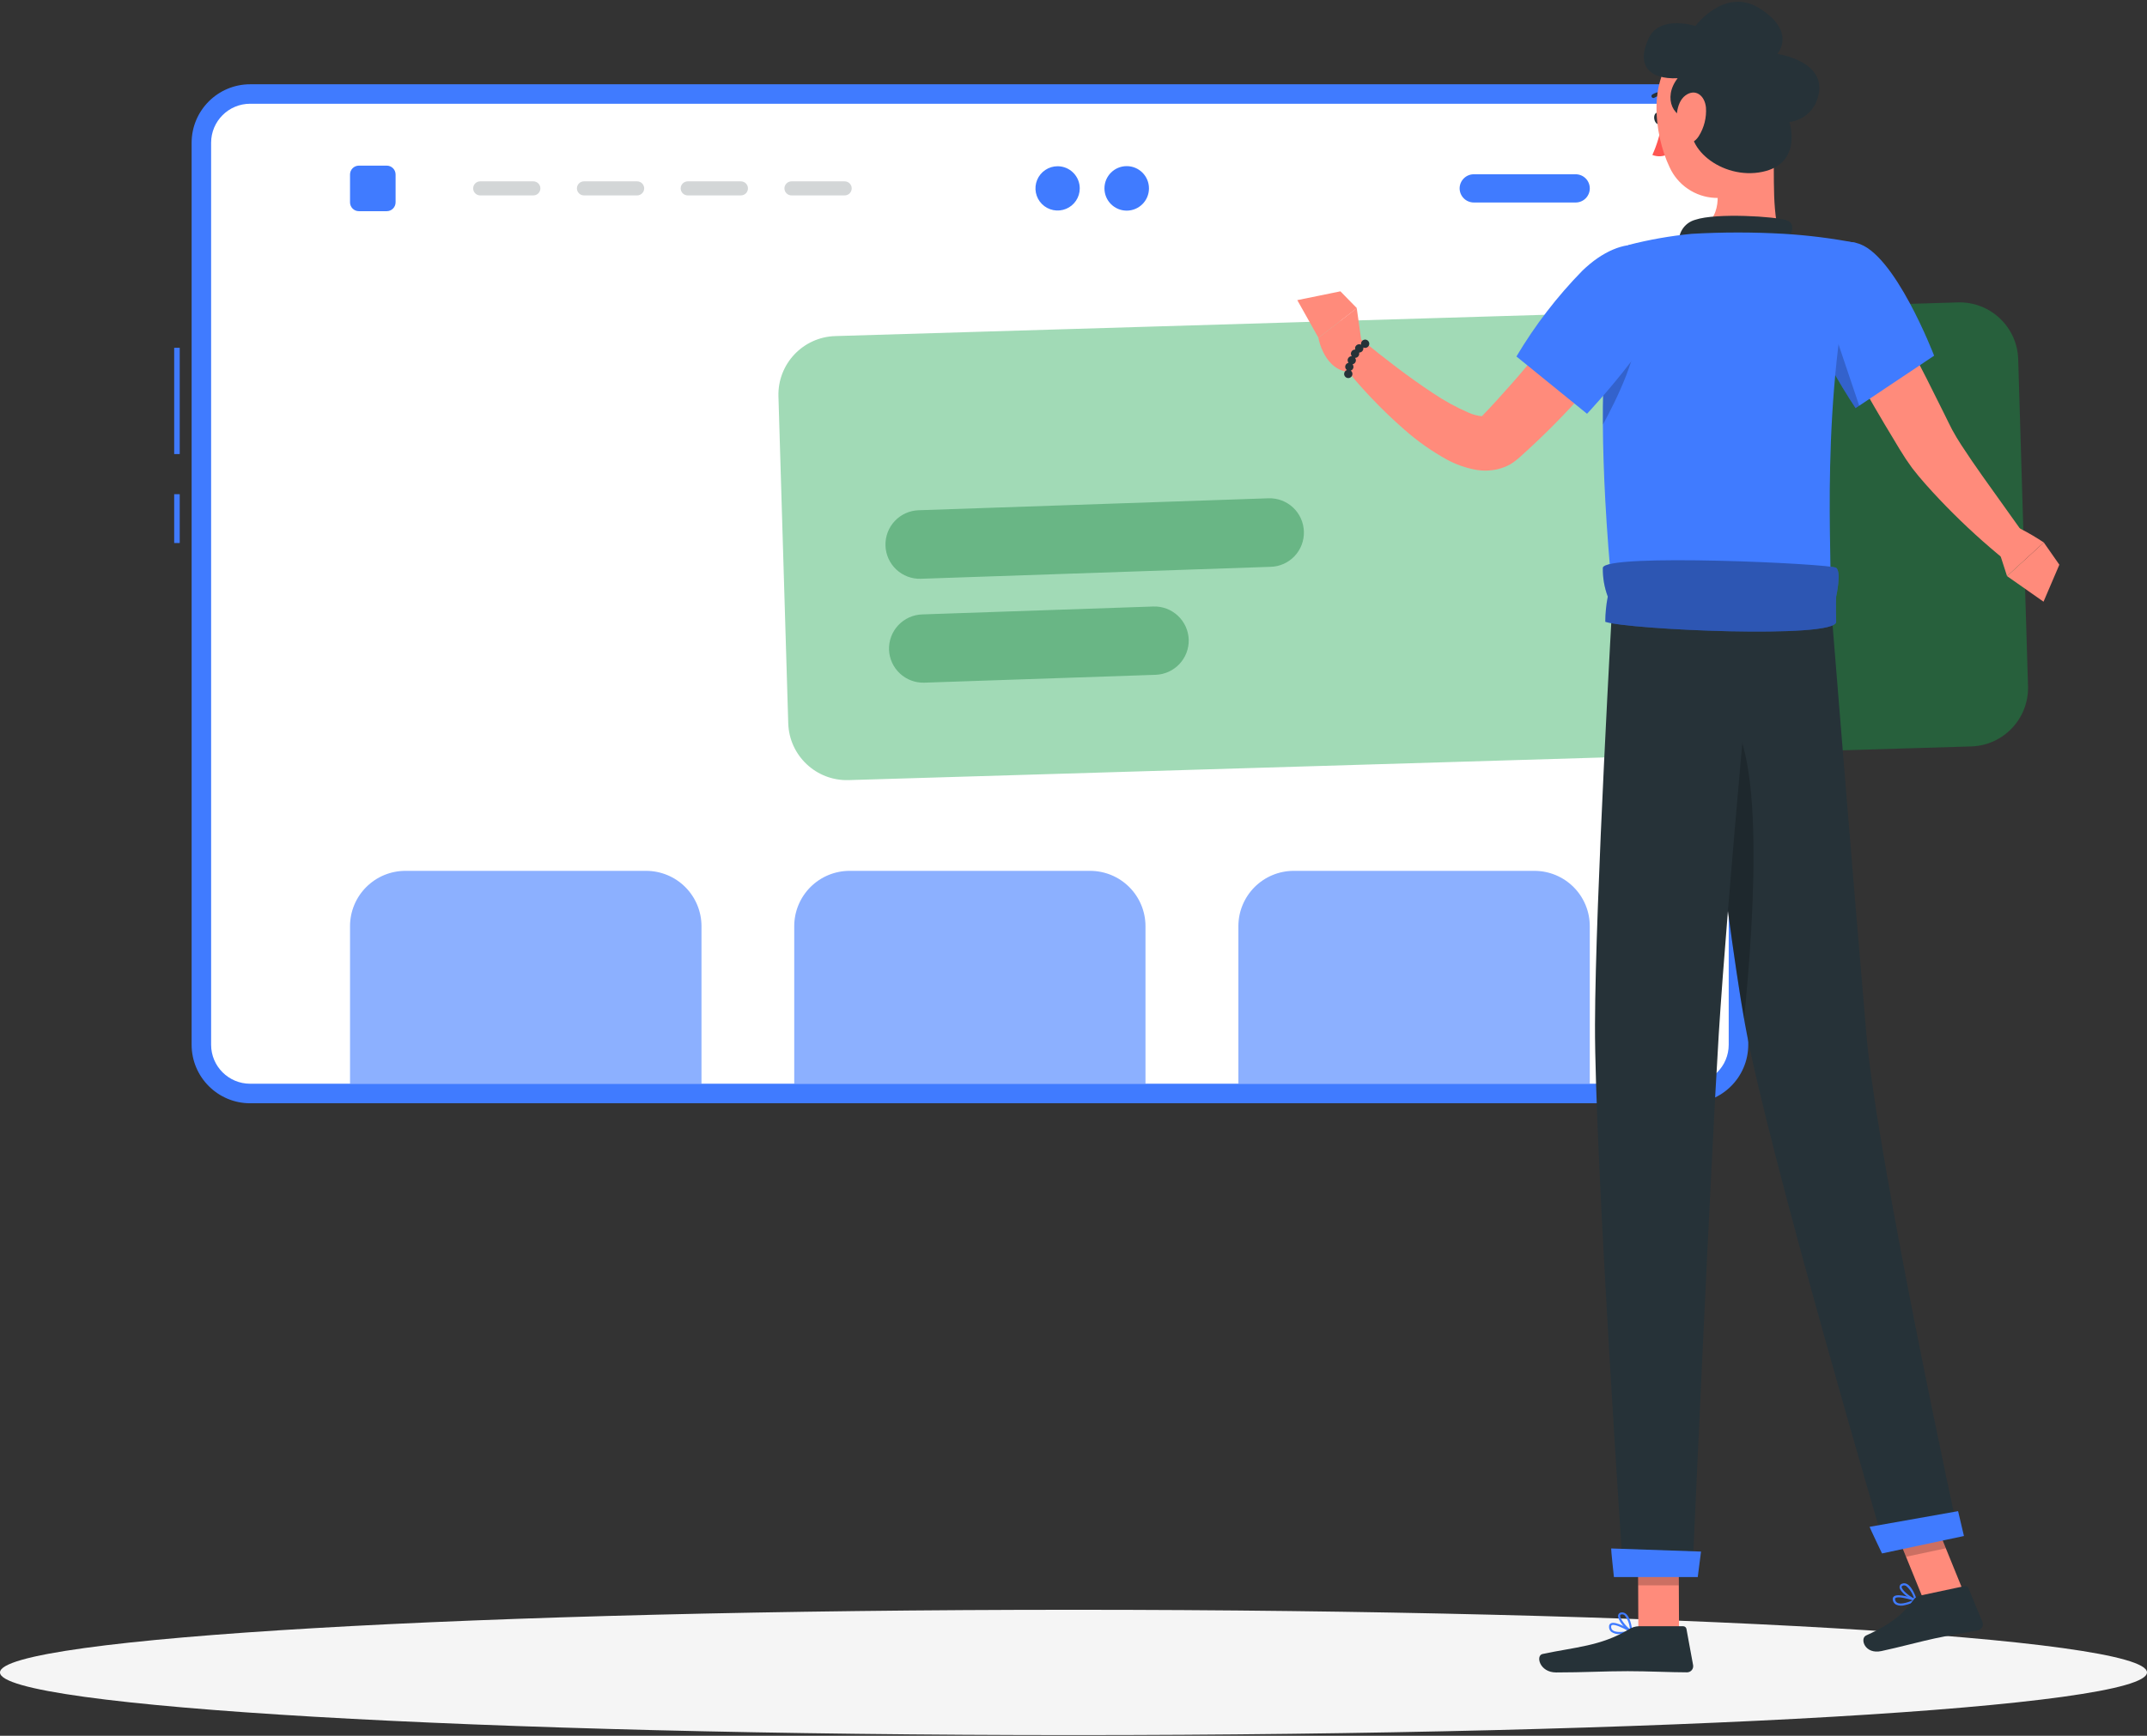 <svg width="230" height="186" viewBox="0 0 230 186" fill="none" xmlns="http://www.w3.org/2000/svg">
<rect x="0" y="0" width="230" height="186" fill="#333333" stroke="none"/>
<path d="M115 185.928C178.513 185.928 230 182.922 230 179.214C230 175.505 178.513 172.499 115 172.499C51.487 172.499 0 175.505 0 179.214C0 182.922 51.487 185.928 115 185.928Z" fill="#F5F5F5"/>
<path d="M19.253 37.268H18.66V48.656H19.253V37.268Z" fill="#407BFF"/>
<path d="M19.253 52.956H18.66V58.188H19.253V52.956Z" fill="#407BFF"/>
<path d="M181.008 9.03H26.803C23.337 9.03 20.528 11.839 20.528 15.305V111.948C20.528 115.414 23.337 118.223 26.803 118.223H181.008C184.474 118.223 187.283 115.414 187.283 111.948V15.305C187.283 11.839 184.474 9.03 181.008 9.03Z" fill="#407BFF"/>
<path d="M22.616 15.299L22.616 111.948C22.616 114.257 24.488 116.129 26.797 116.129L181.008 116.129C183.318 116.129 185.19 114.257 185.19 111.948V15.299C185.19 12.99 183.318 11.117 181.008 11.117L26.797 11.117C24.488 11.117 22.616 12.99 22.616 15.299Z" fill="white"/>
<path opacity="0.6" d="M85.083 99.249V116.135H122.711V99.249C122.711 97.676 122.086 96.168 120.973 95.055C119.861 93.943 118.352 93.318 116.779 93.318H90.996C89.426 93.323 87.922 93.95 86.814 95.061C85.706 96.173 85.083 97.679 85.083 99.249Z" fill="#407BFF"/>
<path opacity="0.6" d="M132.663 99.249V116.135H170.308V99.249C170.308 97.676 169.684 96.168 168.571 95.055C167.459 93.943 165.95 93.318 164.377 93.318H138.576C137.007 93.323 135.502 93.95 134.394 95.061C133.286 96.173 132.663 97.679 132.663 99.249Z" fill="#407BFF"/>
<path opacity="0.6" d="M37.497 99.249V116.135H75.148V99.249C75.148 97.676 74.523 96.168 73.411 95.055C72.299 93.943 70.79 93.318 69.217 93.318H43.416C41.845 93.321 40.34 93.947 39.23 95.059C38.12 96.171 37.497 97.678 37.497 99.249Z" fill="#407BFF"/>
<path d="M157.877 21.699H168.796C169.197 21.699 169.582 21.539 169.865 21.256C170.149 20.972 170.308 20.587 170.308 20.186C170.308 19.988 170.269 19.791 170.193 19.608C170.117 19.424 170.006 19.257 169.865 19.117C169.725 18.976 169.558 18.865 169.375 18.789C169.191 18.713 168.995 18.674 168.796 18.674H157.877C157.476 18.675 157.092 18.835 156.809 19.119C156.526 19.402 156.366 19.786 156.364 20.186C156.366 20.587 156.526 20.971 156.809 21.254C157.092 21.537 157.476 21.697 157.877 21.699Z" fill="#407BFF"/>
<path d="M120.7 22.571C122.017 22.571 123.084 21.503 123.084 20.186C123.084 18.869 122.017 17.802 120.7 17.802C119.383 17.802 118.316 18.869 118.316 20.186C118.316 21.503 119.383 22.571 120.7 22.571Z" fill="#407BFF"/>
<path d="M115.67 20.186C115.67 20.655 115.531 21.114 115.27 21.504C115.01 21.895 114.639 22.199 114.206 22.378C113.772 22.558 113.295 22.605 112.835 22.513C112.375 22.422 111.952 22.196 111.62 21.864C111.288 21.532 111.062 21.109 110.971 20.649C110.879 20.189 110.926 19.712 111.106 19.278C111.285 18.845 111.59 18.474 111.98 18.214C112.37 17.953 112.829 17.814 113.298 17.814C113.927 17.814 114.53 18.064 114.975 18.509C115.42 18.954 115.67 19.557 115.67 20.186Z" fill="#407BFF"/>
<path d="M41.429 17.749H38.446C37.922 17.749 37.497 18.173 37.497 18.698V21.681C37.497 22.205 37.922 22.63 38.446 22.63H41.429C41.954 22.63 42.378 22.205 42.378 21.681V18.698C42.378 18.173 41.954 17.749 41.429 17.749Z" fill="#407BFF"/>
<path opacity="0.2" d="M57.135 20.939H51.441C51.242 20.939 51.05 20.86 50.909 20.719C50.767 20.578 50.688 20.386 50.688 20.186C50.688 19.986 50.767 19.795 50.909 19.654C51.05 19.512 51.242 19.433 51.441 19.433H57.135C57.335 19.433 57.527 19.512 57.668 19.654C57.809 19.795 57.889 19.986 57.889 20.186C57.889 20.386 57.809 20.578 57.668 20.719C57.527 20.86 57.335 20.939 57.135 20.939Z" fill="#263238"/>
<path opacity="0.2" d="M68.25 20.939H62.556C62.357 20.939 62.165 20.86 62.024 20.719C61.883 20.578 61.803 20.386 61.803 20.186C61.803 19.986 61.883 19.795 62.024 19.654C62.165 19.512 62.357 19.433 62.556 19.433H68.25C68.451 19.433 68.643 19.512 68.785 19.653C68.927 19.794 69.008 19.986 69.01 20.186C69.008 20.387 68.927 20.578 68.785 20.719C68.643 20.86 68.451 20.939 68.25 20.939Z" fill="#263238"/>
<path opacity="0.2" d="M79.371 20.939H73.677C73.477 20.939 73.285 20.86 73.142 20.719C73 20.578 72.92 20.387 72.918 20.186C72.92 19.986 73 19.794 73.142 19.653C73.285 19.512 73.477 19.433 73.677 19.433H79.371C79.571 19.433 79.763 19.512 79.904 19.654C80.045 19.795 80.124 19.986 80.124 20.186C80.124 20.386 80.045 20.578 79.904 20.719C79.763 20.86 79.571 20.939 79.371 20.939Z" fill="#263238"/>
<path opacity="0.2" d="M90.486 20.939H84.792C84.592 20.939 84.4 20.86 84.258 20.719C84.115 20.578 84.035 20.387 84.033 20.186C84.035 19.986 84.115 19.794 84.258 19.653C84.4 19.512 84.592 19.433 84.792 19.433H90.486C90.686 19.433 90.878 19.512 91.019 19.654C91.16 19.795 91.24 19.986 91.24 20.186C91.24 20.386 91.16 20.578 91.019 20.719C90.878 20.86 90.686 20.939 90.486 20.939Z" fill="#263238"/>
<path opacity="0.4" d="M209.74 32.405L89.479 36.013C86.013 36.117 83.288 39.011 83.392 42.477L84.442 77.506C84.546 80.972 87.44 83.697 90.906 83.593L211.167 79.985C214.633 79.882 217.358 76.988 217.254 73.522L216.203 38.492C216.099 35.027 213.205 32.301 209.74 32.405Z" fill="#16A34A"/>
<path opacity="0.4" d="M136.121 60.738L98.642 62.019C98.16 62.034 97.679 61.954 97.228 61.783C96.777 61.612 96.364 61.354 96.012 61.024C95.661 60.693 95.378 60.297 95.18 59.857C94.982 59.417 94.872 58.943 94.858 58.46C94.843 57.978 94.923 57.498 95.094 57.047C95.264 56.595 95.522 56.182 95.853 55.831C96.183 55.479 96.58 55.196 97.02 54.998C97.46 54.8 97.934 54.691 98.416 54.676L135.896 53.395C136.378 53.38 136.858 53.46 137.31 53.631C137.761 53.802 138.174 54.06 138.525 54.39C138.877 54.721 139.16 55.117 139.358 55.557C139.556 55.997 139.665 56.472 139.68 56.954C139.696 57.436 139.617 57.917 139.447 58.369C139.277 58.821 139.019 59.235 138.688 59.587C138.357 59.938 137.96 60.221 137.52 60.419C137.079 60.616 136.604 60.725 136.121 60.738Z" fill="#15803D"/>
<path opacity="0.4" d="M123.79 72.31L99.021 73.152C98.052 73.182 97.111 72.828 96.402 72.167C95.693 71.506 95.274 70.591 95.237 69.623C95.222 69.141 95.302 68.66 95.473 68.209C95.644 67.758 95.902 67.345 96.232 66.993C96.563 66.642 96.959 66.359 97.399 66.161C97.839 65.963 98.314 65.853 98.796 65.839L123.559 64.991C124.041 64.975 124.521 65.056 124.973 65.226C125.424 65.397 125.837 65.655 126.188 65.986C126.54 66.316 126.823 66.713 127.021 67.153C127.219 67.593 127.328 68.067 127.343 68.549C127.367 69.518 127.007 70.457 126.341 71.162C125.676 71.866 124.759 72.279 123.79 72.31Z" fill="#15803D"/>
<path d="M213.932 58.407L215.006 61.734L218.944 58.128C218.127 57.584 217.28 57.086 216.406 56.639C216.089 56.472 215.719 56.436 215.377 56.541C215.035 56.645 214.748 56.881 214.579 57.197L213.932 58.407Z" fill="#FF8B7B"/>
<path d="M218.915 64.475L220.611 60.513L218.944 58.128L215.006 61.734L218.915 64.475Z" fill="#FF8B7B"/>
<path d="M176.323 33.959C174.3 36.681 172.206 39.237 169.97 41.758C167.727 44.315 165.33 46.733 162.794 49L162.651 49.125L162.367 49.356C162.177 49.504 161.979 49.641 161.774 49.765C161.355 49.992 160.908 50.164 160.445 50.275C159.686 50.453 158.9 50.477 158.132 50.346C157.025 50.148 155.957 49.771 154.97 49.231C153.371 48.345 151.872 47.289 150.498 46.082C147.919 43.835 145.565 41.342 143.47 38.638L145.842 36.39C148.31 38.401 150.896 40.406 153.482 42.108C154.694 42.931 155.98 43.638 157.325 44.219C157.803 44.435 158.315 44.567 158.838 44.611C158.986 44.611 159.057 44.581 158.968 44.581C158.904 44.586 158.841 44.604 158.784 44.635C158.746 44.65 158.71 44.669 158.677 44.694L158.63 44.724L158.707 44.641C159.793 43.537 160.842 42.351 161.898 41.165C162.954 39.979 163.974 38.733 165 37.499C167.04 35.02 169.087 32.47 171.05 29.979L176.323 33.959Z" fill="#FF8B7B"/>
<path d="M143.594 31.218L138.974 32.161L141.246 36.206L145.356 33.021L143.594 31.218Z" fill="#FF8B7B"/>
<path d="M145.937 37.233L145.344 33.021L141.234 36.206C141.234 36.206 141.868 39.872 144.792 39.872L145.937 37.233Z" fill="#FF8B7B"/>
<path d="M146.246 36.39C146.128 36.392 146.016 36.439 145.933 36.522C145.85 36.605 145.802 36.718 145.801 36.835C145.798 36.869 145.798 36.902 145.801 36.936C145.74 36.905 145.673 36.889 145.605 36.889C145.487 36.889 145.374 36.935 145.29 37.019C145.207 37.102 145.16 37.215 145.16 37.333C145.164 37.376 145.174 37.418 145.19 37.458H145.16C145.043 37.459 144.93 37.507 144.847 37.59C144.764 37.673 144.717 37.785 144.715 37.903C144.718 37.998 144.751 38.089 144.81 38.164C144.692 38.164 144.579 38.211 144.496 38.294C144.412 38.377 144.365 38.491 144.365 38.609C144.369 38.705 144.402 38.798 144.46 38.876C144.361 38.895 144.271 38.948 144.206 39.026C144.141 39.103 144.105 39.201 144.104 39.303C144.106 39.371 144.124 39.438 144.156 39.499C144.188 39.559 144.233 39.612 144.288 39.653C144.202 39.682 144.127 39.738 144.073 39.813C144.02 39.887 143.992 39.976 143.992 40.068C143.992 40.186 144.039 40.299 144.122 40.382C144.205 40.466 144.319 40.513 144.437 40.513C144.555 40.513 144.668 40.466 144.751 40.382C144.835 40.299 144.881 40.186 144.881 40.068C144.882 39.999 144.866 39.932 144.835 39.871C144.804 39.81 144.759 39.758 144.703 39.718C144.788 39.686 144.862 39.63 144.914 39.556C144.966 39.481 144.994 39.393 144.994 39.303C144.991 39.206 144.958 39.113 144.899 39.036C144.999 39.017 145.088 38.964 145.153 38.886C145.218 38.808 145.254 38.71 145.255 38.609C145.252 38.514 145.218 38.422 145.16 38.348C145.219 38.348 145.277 38.337 145.331 38.315C145.386 38.293 145.435 38.261 145.476 38.219C145.518 38.178 145.551 38.128 145.573 38.074C145.595 38.02 145.606 37.961 145.605 37.903C145.611 37.861 145.611 37.819 145.605 37.778C145.723 37.778 145.836 37.731 145.92 37.648C146.003 37.565 146.05 37.451 146.05 37.333C146.053 37.3 146.053 37.266 146.05 37.233C146.109 37.263 146.174 37.279 146.24 37.28C146.358 37.28 146.471 37.233 146.554 37.15C146.638 37.066 146.684 36.953 146.684 36.835C146.684 36.717 146.638 36.604 146.554 36.521C146.471 36.437 146.358 36.39 146.24 36.39H146.246Z" fill="#263238"/>
<path d="M200.469 29.445C201.851 31.889 203.179 34.356 204.478 36.847C205.777 39.338 207.046 41.835 208.286 44.356L208.749 45.299L209.14 46.07L209.597 46.871L210.113 47.695C210.83 48.792 211.596 49.919 212.39 51.034L217.224 57.808L214.852 60.062C212.625 58.26 210.506 56.329 208.505 54.279C207.503 53.247 206.513 52.185 205.54 51.029L204.834 50.145L204.158 49.178C203.938 48.834 203.683 48.443 203.494 48.128L202.954 47.227C201.507 44.854 200.101 42.405 198.713 39.973C197.325 37.541 195.979 35.086 194.68 32.606L200.469 29.445Z" fill="#FF8B7B"/>
<path d="M178.031 12.594C178.108 12.938 177.983 13.259 177.764 13.318C177.544 13.377 177.301 13.14 177.224 12.796C177.147 12.452 177.278 12.126 177.497 12.072C177.716 12.019 177.96 12.25 178.031 12.594Z" fill="#263238"/>
<path d="M178.013 13.253C177.831 14.41 177.494 15.537 177.011 16.604C177.283 16.713 177.577 16.761 177.87 16.744C178.164 16.727 178.449 16.644 178.707 16.503L178.013 13.253Z" fill="#FF5652"/>
<path d="M177.123 10.501C177.09 10.501 177.058 10.493 177.028 10.479C176.998 10.464 176.972 10.444 176.951 10.418C176.936 10.395 176.925 10.37 176.919 10.343C176.913 10.316 176.912 10.288 176.917 10.261C176.922 10.234 176.933 10.208 176.948 10.185C176.963 10.162 176.982 10.142 177.005 10.127C177.282 9.954 177.596 9.851 177.921 9.826C178.247 9.802 178.573 9.856 178.873 9.985C178.923 10.007 178.963 10.048 178.984 10.098C179.005 10.149 179.006 10.206 178.986 10.258C178.975 10.283 178.96 10.306 178.941 10.325C178.921 10.345 178.898 10.36 178.873 10.371C178.848 10.381 178.82 10.387 178.793 10.386C178.765 10.386 178.738 10.381 178.713 10.37C178.478 10.268 178.222 10.223 177.966 10.239C177.71 10.256 177.462 10.333 177.242 10.465C177.207 10.488 177.166 10.501 177.123 10.501Z" fill="#263238"/>
<path d="M189.864 13.686C190.249 17.695 189.68 21.574 190.581 25.056C190.581 25.056 189.585 28.288 183.66 28.288C177.135 28.288 180.694 25.056 180.694 25.056C184.253 24.208 184.294 21.574 183.772 19.095L189.864 13.686Z" fill="#FF8B7B"/>
<path d="M191.388 26.165C191.898 25.145 192.456 23.97 191.388 23.603C190.237 23.199 183.849 22.79 181.613 23.549C181.018 23.709 180.507 24.094 180.191 24.623C179.874 25.152 179.776 25.784 179.917 26.384L191.388 26.165Z" fill="#263238"/>
<path d="M204.087 171.995C204.497 171.9 204.896 171.756 205.273 171.568C205.293 171.559 205.31 171.544 205.322 171.525C205.333 171.506 205.339 171.484 205.338 171.461C205.334 171.44 205.325 171.419 205.312 171.402C205.299 171.384 205.281 171.37 205.261 171.361C205.071 171.295 203.369 170.69 202.889 171.064C202.839 171.106 202.801 171.161 202.779 171.222C202.757 171.284 202.752 171.35 202.764 171.414C202.775 171.525 202.813 171.632 202.875 171.725C202.937 171.818 203.021 171.895 203.12 171.948C203.426 172.079 203.769 172.095 204.087 171.995ZM204.917 171.485C204.164 171.811 203.547 171.912 203.25 171.752C203.183 171.716 203.126 171.663 203.085 171.599C203.043 171.534 203.019 171.461 203.013 171.384C203.013 171.295 203.013 171.26 203.055 171.242C203.292 171.046 204.235 171.26 204.917 171.485Z" fill="#407BFF"/>
<path d="M205.249 171.58L205.303 171.55C205.317 171.536 205.328 171.518 205.333 171.498C205.338 171.478 205.338 171.457 205.332 171.438C205.332 171.378 204.917 170.062 204.282 169.735C204.207 169.693 204.124 169.667 204.038 169.66C203.952 169.653 203.865 169.664 203.784 169.694C203.702 169.712 203.627 169.757 203.575 169.823C203.522 169.889 203.493 169.971 203.494 170.056C203.494 170.596 204.68 171.42 205.19 171.574L205.249 171.58ZM203.903 169.89C203.998 169.87 204.098 169.887 204.182 169.937C204.595 170.288 204.895 170.755 205.042 171.278C204.484 171.017 203.725 170.37 203.719 170.05C203.719 170.02 203.719 169.955 203.855 169.907L203.903 169.89Z" fill="#407BFF"/>
<path d="M173.523 175.103C173.944 175.094 174.362 175.037 174.769 174.931C174.79 174.927 174.809 174.916 174.824 174.9C174.839 174.884 174.849 174.864 174.852 174.842C174.856 174.821 174.854 174.799 174.846 174.778C174.837 174.758 174.823 174.741 174.804 174.73C174.632 174.617 173.096 173.674 172.568 173.947C172.509 173.976 172.459 174.022 172.425 174.079C172.39 174.135 172.372 174.201 172.372 174.267C172.361 174.378 172.377 174.489 172.418 174.593C172.459 174.696 172.525 174.788 172.61 174.86C172.877 175.044 173.2 175.13 173.523 175.103ZM174.442 174.771C173.636 174.937 173.013 174.908 172.752 174.688C172.695 174.638 172.65 174.574 172.624 174.503C172.597 174.431 172.588 174.354 172.598 174.279C172.598 174.19 172.639 174.16 172.669 174.148C172.942 174.006 173.82 174.415 174.442 174.771Z" fill="#407BFF"/>
<path d="M174.745 174.919C174.764 174.925 174.785 174.925 174.804 174.919C174.821 174.907 174.835 174.891 174.845 174.873C174.854 174.854 174.859 174.833 174.858 174.813C174.858 174.753 174.739 173.383 174.182 172.932C174.116 172.876 174.04 172.833 173.957 172.808C173.874 172.782 173.787 172.774 173.701 172.784C173.617 172.785 173.535 172.815 173.471 172.869C173.406 172.923 173.362 172.998 173.345 173.081C173.244 173.614 174.199 174.652 174.692 174.919C174.709 174.925 174.728 174.925 174.745 174.919ZM173.784 172.986C173.878 172.988 173.969 173.024 174.039 173.087C174.374 173.516 174.57 174.038 174.603 174.581C174.116 174.208 173.505 173.395 173.565 173.104C173.565 173.075 173.565 173.01 173.731 172.992H173.784V172.986Z" fill="#407BFF"/>
<path d="M179.87 174.765H175.51L175.469 164.676H179.822L179.87 174.765Z" fill="#FF8B7B"/>
<path d="M210.32 170.507L206.056 171.414L202.195 161.918L206.459 161.011L210.32 170.507Z" fill="#FF8B7B"/>
<path d="M205.67 170.981L210.457 169.961C210.54 169.944 210.626 169.956 210.702 169.995C210.777 170.034 210.837 170.097 210.872 170.174L212.373 173.816C212.407 173.907 212.422 174.004 212.415 174.101C212.408 174.198 212.38 174.293 212.334 174.378C212.287 174.463 212.222 174.537 212.144 174.595C212.065 174.652 211.975 174.692 211.88 174.712C210.202 175.038 209.377 175.115 207.272 175.566C205.973 175.839 203.327 176.545 201.542 176.924C199.757 177.304 199.211 175.572 199.911 175.251C203.072 173.828 204.134 172.571 205.024 171.39C205.182 171.18 205.412 171.034 205.67 170.981Z" fill="#263238"/>
<path d="M175.558 174.261H180.302C180.388 174.258 180.472 174.287 180.539 174.341C180.605 174.396 180.65 174.473 180.664 174.558L181.376 178.431C181.393 178.526 181.388 178.624 181.362 178.717C181.337 178.811 181.291 178.897 181.228 178.971C181.165 179.045 181.087 179.103 180.999 179.143C180.91 179.183 180.814 179.203 180.718 179.202C179.004 179.202 176.53 179.077 174.371 179.077C171.845 179.077 169.662 179.214 166.702 179.214C164.923 179.214 164.49 177.405 165.243 177.238C168.683 176.497 171.471 176.414 174.484 174.599C174.804 174.391 175.176 174.274 175.558 174.261Z" fill="#263238"/>
<path d="M198.891 26.046C202.942 26.983 207.195 38.116 207.195 38.116L198.778 43.739C196.846 40.809 195.152 37.729 193.713 34.528C191.513 29.427 194.757 25.085 198.891 26.046Z" fill="#407BFF"/>
<path opacity="0.2" d="M195.694 33.164L199.176 43.49L198.778 43.757C198.778 43.757 197.189 41.384 195.498 38.223L195.694 33.164Z" fill="black"/>
<path d="M171.708 45.507C171.744 50.37 172.034 56.42 172.758 63.929H196.068C196.37 60.37 194.792 42.897 198.891 26.04C196.327 25.543 193.734 25.215 191.127 25.056C187.828 24.866 184.521 24.866 181.222 25.056C178.947 25.277 176.692 25.674 174.478 26.242C174.478 26.242 172.479 28.401 171.88 38.526C171.762 40.548 171.696 42.849 171.708 45.507Z" fill="#407BFF"/>
<path opacity="0.2" d="M171.708 45.507C173.12 42.932 175.682 37.766 175.32 34.83L171.88 38.555C171.762 40.548 171.696 42.849 171.708 45.507Z" fill="black"/>
<path d="M179.057 30.198C179.425 34.35 170.012 44.338 170.012 44.338L162.45 38.199C164.428 34.867 166.797 31.782 169.508 29.012C173.921 24.741 178.63 25.554 179.057 30.198Z" fill="#407BFF"/>
<g opacity="0.2">
<path d="M175.469 164.676L175.486 169.878H179.846L179.828 164.676H175.469Z" fill="black"/>
<path d="M206.459 161.017L202.195 161.924L204.187 166.817L208.452 165.91L206.459 161.017Z" fill="black"/>
</g>
<path d="M189.247 8.994C189.881 13.282 190.469 15.756 188.82 18.454C188.296 19.338 187.54 20.061 186.634 20.546C185.728 21.03 184.707 21.258 183.681 21.203C182.655 21.149 181.663 20.815 180.814 20.237C179.964 19.66 179.289 18.86 178.861 17.927C177.159 14.368 176.4 7.938 180.142 5.222C180.934 4.612 181.873 4.221 182.864 4.089C183.855 3.958 184.863 4.09 185.787 4.473C186.71 4.855 187.516 5.475 188.124 6.269C188.731 7.063 189.119 8.003 189.247 8.994Z" fill="#FF8B7B"/>
<path d="M181.429 12.612C179.276 12.974 178.066 10.501 179.721 8.383C176.584 8.526 175.249 6.918 176.649 4.048C177.835 1.574 181.625 2.784 181.625 2.784C181.625 2.784 184.781 -1.457 188.511 0.904C192.515 3.437 190.391 5.779 190.391 5.779C190.391 5.779 196.139 6.574 194.656 10.702C194.431 11.334 194.034 11.891 193.51 12.31C192.986 12.729 192.356 12.994 191.69 13.075C191.69 13.075 193.161 17.5 188.802 18.413C184.442 19.326 180.042 15.684 181.429 12.612Z" fill="#263238"/>
<path d="M182.752 11.509C182.83 12.597 182.558 13.682 181.975 14.605C181.198 15.791 180.131 15.346 179.786 14.107C179.472 12.992 179.496 11.017 180.546 10.234C181.596 9.451 182.616 10.204 182.752 11.509Z" fill="#FF8B7B"/>
<path d="M181.026 63.929C181.026 63.929 184.686 97.221 186.922 109.676C189.365 123.318 202.028 166.218 202.028 166.218L209.834 164.558C209.834 164.558 201.121 124.445 199.947 110.916C198.671 96.236 196.068 63.905 196.068 63.905L181.026 63.929Z" fill="#263238"/>
<path d="M200.285 163.609C200.249 163.609 201.613 166.461 201.613 166.461L210.391 164.593L209.763 161.93L200.285 163.609Z" fill="#407BFF"/>
<path opacity="0.2" d="M183.695 75.791C189.371 76.912 187.942 98.235 186.833 109.202C185.48 101.45 183.642 86.533 182.402 75.945C182.804 75.75 183.259 75.695 183.695 75.791Z" fill="black"/>
<path d="M172.764 63.929C172.764 63.929 170.902 96.509 170.866 109.795C170.824 123.615 173.903 168.87 173.903 168.87H181.287C181.287 168.87 183.274 124.421 184.122 110.851C185.053 96.023 188.084 63.929 188.084 63.929H172.764Z" fill="#263238"/>
<path d="M171.708 60.845C171.687 61.897 171.866 62.944 172.236 63.929C172.063 64.818 171.974 65.722 171.969 66.628C174.342 67.464 196.75 68.502 196.702 66.628C196.655 64.753 196.702 63.929 196.702 63.929C196.702 63.929 197.295 61.289 196.702 60.845C196.109 60.4 171.874 59.261 171.708 60.845Z" fill="#407BFF"/>
<path opacity="0.3" d="M171.708 60.845C171.687 61.897 171.866 62.944 172.236 63.929C172.063 64.818 171.974 65.722 171.969 66.628C174.342 67.464 196.75 68.502 196.702 66.628C196.655 64.753 196.702 63.929 196.702 63.929C196.702 63.929 197.295 61.289 196.702 60.845C196.109 60.4 171.874 59.261 171.708 60.845Z" fill="black"/>
<path d="M172.598 165.928C172.562 165.928 172.894 168.994 172.894 168.994H181.874L182.224 166.26L172.598 165.928Z" fill="#407BFF"/>
</svg>
